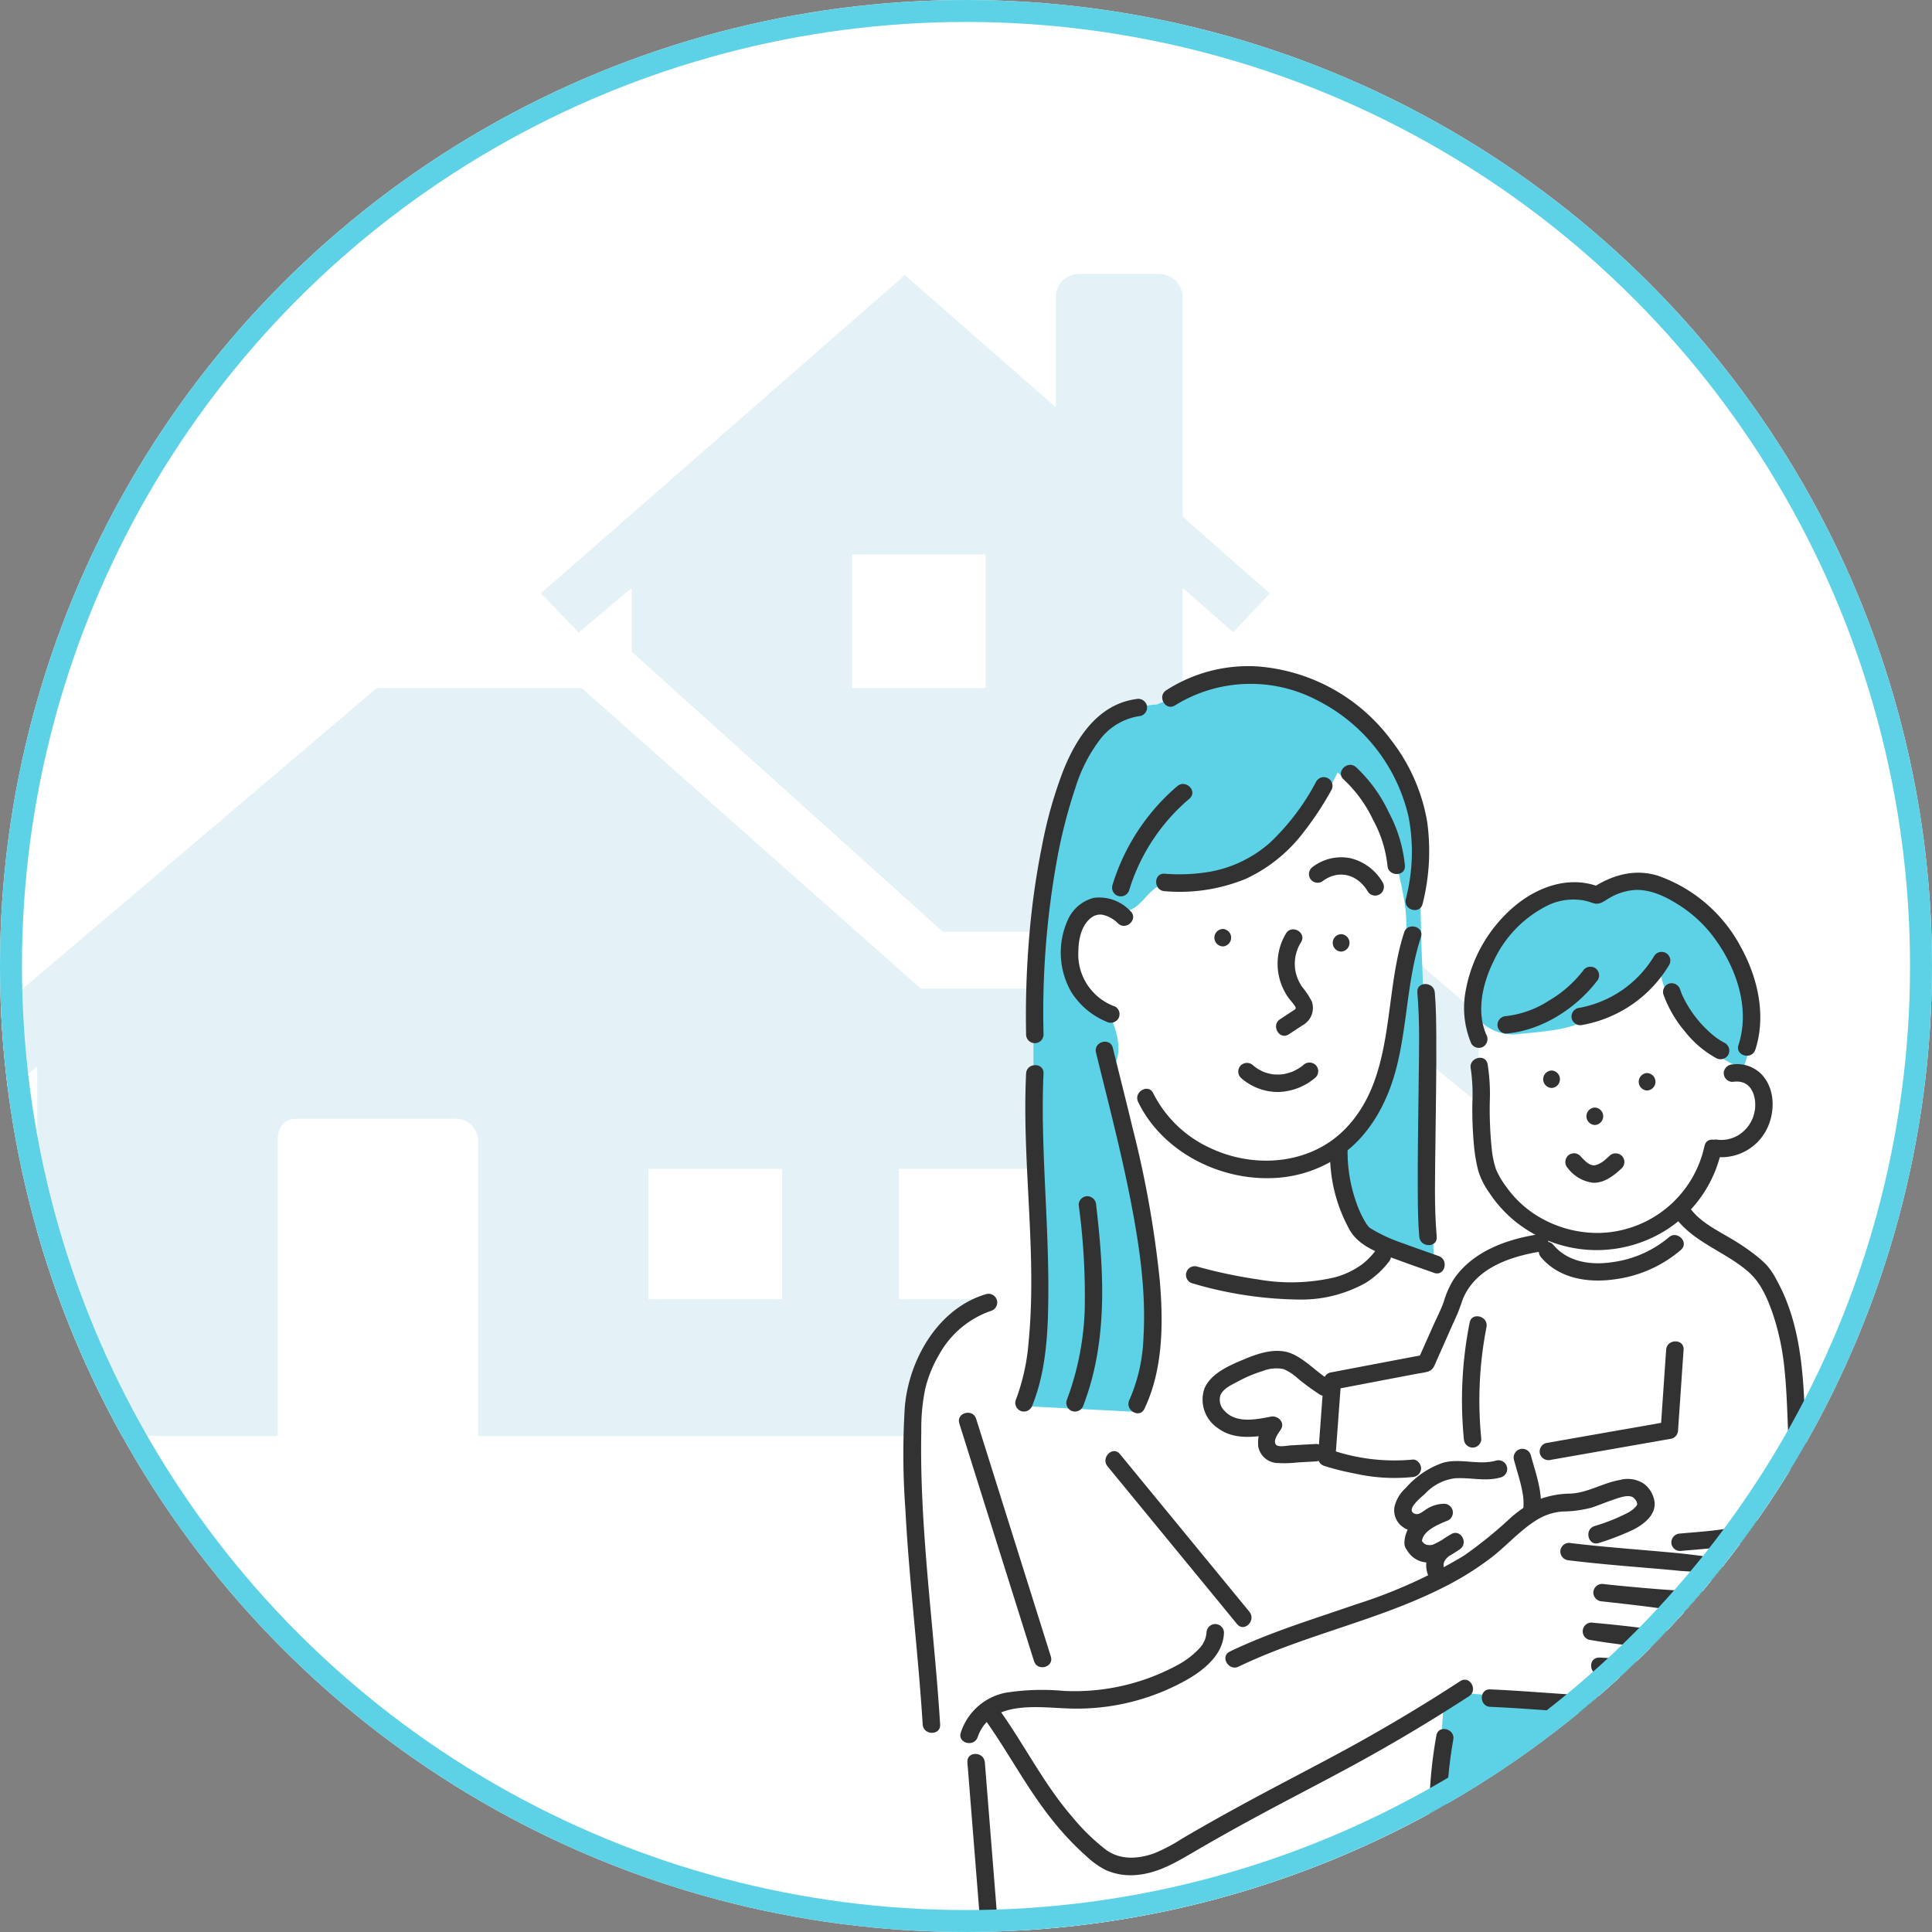 <svg xmlns="http://www.w3.org/2000/svg" xmlns:xlink="http://www.w3.org/1999/xlink" width="264" height="264" viewBox="0 0 264 264">
  <rect x="0" y="0" width="264" height="264" fill="#808080" stroke="none"/>
  <defs>
    <clipPath id="clip-path">
      <circle id="Ellipse_6316" data-name="Ellipse 6316" cx="132" cy="132" r="132" transform="translate(836 847)" fill="#fff"/>
    </clipPath>
    <clipPath id="clip-path-2">
      <rect id="Rectangle_5464" data-name="Rectangle 5464" width="221.909" height="158.801" fill="#e4f2f7"/>
    </clipPath>
    <clipPath id="clip-path-3">
      <rect id="Rectangle_5475" data-name="Rectangle 5475" width="123.572" height="172.977" fill="none"/>
    </clipPath>
  </defs>
  <g id="Group_1312" data-name="Group 1312" transform="translate(-836 -688.305)">
    <g id="Group_1286" data-name="Group 1286">
      <g id="Mask_Group_194" data-name="Mask Group 194" transform="translate(0 -158.695)" clip-path="url(#clip-path)">
        <circle id="Ellipse_6315" data-name="Ellipse 6315" cx="132" cy="132" r="132" transform="translate(836 847)" fill="#fff"/>
        <g id="Group_1171" data-name="Group 1171" transform="translate(825.5 884.429)">
          <g id="Group_1170" data-name="Group 1170" clip-path="url(#clip-path-2)">
            <path id="Path_5711" data-name="Path 5711" d="M179.869,140.726v24.344H136.318L89.977,124H61.991L0,176.654,6.457,183.1l9.135-7.371v50.49H48.448V185.736c0-1.716.869-2.87,2.586-2.87h21.53a3.052,3.052,0,0,1,3.264,2.87v40.481H206.336V175.706l9.013,7.351,6.56-6.466Zm-62.517,66.782H99.1v-17.8h18.253Zm34.224,0H133.324v-17.8h18.253Zm33.768,0H166.636v-17.8h18.709Z" transform="translate(0 -67.416)" fill="#e4f2f7"/>
            <path id="Path_5712" data-name="Path 5712" d="M197.387,42.92v8.714L239.912,89.9h32.768V42.9l6.905,6.068,5-5.311L272.681,33.167V3.1A3.247,3.247,0,0,0,269.559,0H258.341a3.139,3.139,0,0,0-3,3.1V18.218L234.714.157,184.98,43.649l5.158,5.363ZM227.5,38.331h18.253V56.584H227.5Z" transform="translate(-100.569)" fill="#e4f2f7"/>
          </g>
        </g>
        <g id="Group_1185" data-name="Group 1185" transform="translate(959.428 938.023)">
          <g id="Group_1184" data-name="Group 1184" clip-path="url(#clip-path-3)">
            <path id="Path_5839" data-name="Path 5839" d="M161.434,213.437a128.868,128.868,0,0,1-28.956,5.288c-3.01.2-6.5.546-8.147,3.07-1.038,1.586-.9,4.537-1.051,6.426-.956,12.061-.886,30.762-.886,30.762h18.423a74.006,74.006,0,0,0,.468-8.788c-.1-3.944.266-8.251,2.937-11.155a11.193,11.193,0,0,1,4.662-2.885c2.991-1.023,6.237-1.126,9.225-2.162a15.975,15.975,0,0,0,10.212-17Z" transform="translate(-49.443 -86.222)" fill="#5dd2e6"/>
            <path id="Path_5840" data-name="Path 5840" d="M165.559,77.844c-.84-1.281-.916-2.895-1.213-4.4a14.208,14.208,0,0,0-19.562-10.3L131.912,75.484c-.259,3.855-.619,10.29-.073,14.115s5.176,8.549,7.865,11.324c3.457,3.568,9.2,2.035,13.98.687s7.468-5.94,8.552-10.788a6.343,6.343,0,0,0,5.753-10.456,24.992,24.992,0,0,1-2.431-2.523" transform="translate(-53.144 -25.051)" fill="#fff"/>
            <path id="Path_5841" data-name="Path 5841" d="M102.264,176.324c-2.913-.082-6.04.166-8.521-1.363a10.585,10.585,0,0,0,4.513-2.53c1.159-1.3,1.526-3.489.316-4.744-1.023-1.062-2.7-1.078-4.164-.886-3.528.463-6.347,1.857-9.939,3.646S70.42,180.883,70.42,180.883L85.1,141.275l-16.085-5.429-53.37,4.732c-5.27,2.131-10.827,4.738-12.577,10.146s-1.924,13.842-1.407,19.5c.817,8.95,2.079,30.668,1.9,31.237,0,0,3.964,2.674,5.959,2.062,1.278,8.022,1.882,24.112,1.882,24.112H74.531l-.617-25.946.252-4.437,3.873-1.98s19.887,1.684,22.46,1.6c5.583-.173,3.281-4.562,3.281-4.562a33.588,33.588,0,0,0,4.2-4.034c1.9-2.451,3.372-5.843,1.9-8.571-1.384-2.565-4.7-3.307-7.616-3.39" transform="translate(-0.567 -54.877)" fill="#fff"/>
            <path id="Path_5842" data-name="Path 5842" d="M81.726,39.6c-.22-5.567.039-12.061-1.4-17.443S78.755,11.821,74.292,8.487c-6.426-4.8-7.461-6.426-15.481-6.434-4,0-13.269,4.021-13.269,4.021s-10.053.2-13.347,11.216c-4.538,15.174-3.323,26.731-3.534,43.215-.1,7.461.1,20.048.845,27.473.458,4.571-2.536,13.948-2.536,13.948l16.483.845s2.114-11.2,1.268-7.4.131-7.27-.846-12.046c11.729-1.175,27.771-.77,39.5-1.945Q82.55,60.492,81.726,39.6" transform="translate(-10.895 -0.829)" fill="#5dd2e6"/>
            <path id="Path_5843" data-name="Path 5843" d="M74.427,75.563c3.868-2.85,7.47-11.536,7.533-14.454.2-9.568,3.166-12.179,1.832-19.543S80.552,29.117,74.739,24.4A28.56,28.56,0,0,1,54.047,40.214l-2.639-.432c-2.27-.356-3.333,3.377-5.627,3.511-.936.055-1.781-.532-2.7-.733a4.266,4.266,0,0,0-4.564,2.76,7.9,7.9,0,0,0,.262,5.661c.685,1.809,3.873,4.512,4.7,6.26,2.466,5.2.725,7.12.725,7.12s.775,13.666,2.779,19.159a60.084,60.084,0,0,1,1.81,9.047s25.772,5.37,35.606-2.347c-3.42-2.161-7.736-4.479-7.736-4.479s-4.589-8.448-2.239-10.179" transform="translate(-15.393 -9.858)" fill="#fff"/>
            <path id="Path_5844" data-name="Path 5844" d="M161.82,53.6c-4.532-5.271-10.313-5.271-14.9-2.521-1.982-1.383-5.527.288-7.667,1.411a19,19,0,0,0-5.347,4.828,17.463,17.463,0,0,0-3.287,4.952,6.189,6.189,0,0,0,.44,5.718,6.238,6.238,0,0,0,5.737,2.173c2.131-.224,6.136-.493,8.06-1.435,4.4-2.154,6.417-2.75,11.167-7.15.79,5.554,6.043,11.357,11.292,13.337,1.485-3.731,2.124-8.855.688-12.6Z" transform="translate(-52.57 -19.899)" fill="#5dd2e6"/>
            <path id="Path_5845" data-name="Path 5845" d="M173.967,123.318l.309-.046q-.412-.7-.826-1.4a12.32,12.32,0,0,0,.517,1.447" transform="translate(-70.068 -49.232)" fill="#fff"/>
            <path id="Path_5846" data-name="Path 5846" d="M145.585,133.878c-3.485-4.284-8.938-5.73-12.914-9.579l-14.923,2.258c-.468,1.842-2.267,3.034-4.058,3.672s-3.723.911-5.392,1.823c-5.205,2.844-5.8,10.49-10.576,14.013-4.29,3.168-10.283,1.923-15.4.424-2.544-.745-5.321-1.512-7.776-.512s-4.011,4.031-3.017,6.486,4.667,3.439,6.527,1.554a3.069,3.069,0,0,0,1.29,3.709,8.952,8.952,0,0,0,4.095,1.143l16.752,1.875c-1.615.4-2.406,2.369-2.115,4.007a10.818,10.818,0,0,0,2.345,4.35,8.783,8.783,0,0,1,2.1,4.449c11.688-.943,20.782-.3,32.378,1.442-.494,2.226.506,9.117.506,9.117,2.1,1.882,7.931-.069,13.619-1.875l-.458-14.9s1.274-2.738,1.224-10.02.392-17.792-4.2-23.441" transform="translate(-28.773 -50.213)" fill="#fff"/>
            <path id="Path_5847" data-name="Path 5847" d="M165.553,248.829c-.892-1.782-3.5-1.982-5-3.246-1.435-1.205-2.707-3.362-4.541-3.748a4.793,4.793,0,0,0-4.994,1.732c-1.017,1.574-.311,4.129,1.515,4.552a85.378,85.378,0,0,0-12.718.973,6.554,6.554,0,0,0-3.376,1.211,2.376,2.376,0,0,0-.5,3.223,3.045,3.045,0,1,0-.668,5.616c-1.059,1.553.043,3.827,1.723,4.669s3.669.669,5.538.476a1.827,1.827,0,0,0-.118,2.621,4.766,4.766,0,0,0,2.62,1.287c5.216,1.231,10.987,1.017,15.583-1.74a13.1,13.1,0,0,0,6.263-13.612,14.394,14.394,0,0,0-1.324-4.014" transform="translate(-53.097 -97.646)" fill="#fff"/>
            <path id="Path_5848" data-name="Path 5848" d="M79.883,25.962a31.922,31.922,0,0,1-6.333,8.4,16.92,16.92,0,0,1-8.222,3.987,25.237,25.237,0,0,1-6.2.27c-1.532-.1-1.526,2.288,0,2.384A23.751,23.751,0,0,0,70.247,39.31a21.055,21.055,0,0,0,7.91-6.4,44.253,44.253,0,0,0,3.785-5.743,1.193,1.193,0,0,0-2.059-1.2" transform="translate(-23.424 -10.252)" fill="#323232"/>
            <path id="Path_5849" data-name="Path 5849" d="M61.12,5.361a19.589,19.589,0,0,1,19.5-.652A23.788,23.788,0,0,1,93.028,20.59a25.572,25.572,0,0,1-.381,11.257c-.349,1.492,1.95,2.13,2.3.634a29.387,29.387,0,0,0,.628-11.19,25,25,0,0,0-4.9-11.148A25.094,25.094,0,0,0,72.3.035,20.7,20.7,0,0,0,59.916,3.3c-1.287.827-.094,2.891,1.2,2.059" transform="translate(-23.981 0)" fill="#323232"/>
            <path id="Path_5850" data-name="Path 5850" d="M94.79,47.145a6.141,6.141,0,0,1,.935-.575c.076-.037.153-.073.231-.107-.154.066-.06.025.043-.01.172-.058.345-.114.522-.157.159-.039.319-.07.48-.094-.164.024-.112.013.021.005.08,0,.161-.01.241-.013q.242-.006.483.011c.051,0,.362.054.067,0,.08.014.16.027.239.043a4.818,4.818,0,0,1,.473.121c.078.024.156.05.233.079,0,0,.28.117.134.051s.1.053.131.067c.091.046.181.094.268.145.15.087.291.184.435.281.181.122-.05-.047.053.04.069.058.138.116.205.176q.206.186.394.39c.077.084.151.171.226.257.131.151-.005-.015.066.082.132.18.255.366.371.557a1.192,1.192,0,0,0,2.059-1.2,7,7,0,0,0-4.414-3.342,6.442,6.442,0,0,0-5.1,1.135,1.228,1.228,0,0,0-.427,1.631,1.2,1.2,0,0,0,1.631.427" transform="translate(-37.569 -17.703)" fill="#323232"/>
            <path id="Path_5851" data-name="Path 5851" d="M99.6,61.448a1.193,1.193,0,0,0,0,2.384,1.193,1.193,0,0,0,0-2.384" transform="translate(-39.771 -24.823)" fill="#323232"/>
            <path id="Path_5852" data-name="Path 5852" d="M72.467,60.261a1.193,1.193,0,0,0,0,2.384,1.193,1.193,0,0,0,0-2.384" transform="translate(-28.809 -24.344)" fill="#323232"/>
            <path id="Path_5853" data-name="Path 5853" d="M86.823,60.9a8.03,8.03,0,0,0,.359,8.822c.211.308,1,1.124.967,1.386-.017.156-.141.2-.316.318l-1.824,1.2c-1.276.84-.083,2.906,1.2,2.059l1.857-1.223a2.7,2.7,0,0,0,1.291-3.249,11.524,11.524,0,0,0-1.344-2.029,5.961,5.961,0,0,1-.857-1.942,5.531,5.531,0,0,1,.722-4.138c.811-1.308-1.251-2.506-2.059-1.2" transform="translate(-34.524 -24.373)" fill="#323232"/>
            <path id="Path_5854" data-name="Path 5854" d="M77.149,92.957a7.633,7.633,0,0,0,5.1,1.95,8.14,8.14,0,0,0,5.131-2,1.2,1.2,0,0,0,0-1.686,1.217,1.217,0,0,0-1.686,0,5.414,5.414,0,0,1-.774.538c-.148.086-.3.168-.452.244-.095.046-.191.094-.288.134.114-.048-.029.008-.066.021a7.747,7.747,0,0,1-1.019.287c-.081.016-.162.03-.244.044-.2.032.155-.014-.049,0-.184.016-.368.029-.552.032q-.246,0-.491-.013c-.082-.005-.163-.013-.244-.021.131.013.019.005-.048-.007a6.542,6.542,0,0,1-1.016-.257c-.1-.034-.2-.069-.292-.109.116.048-.022-.012-.06-.031-.151-.076-.3-.151-.449-.236a5.085,5.085,0,0,1-.816-.577,1.221,1.221,0,0,0-1.686,0,1.2,1.2,0,0,0,0,1.686" transform="translate(-31.026 -36.712)" fill="#323232"/>
            <path id="Path_5855" data-name="Path 5855" d="M27.144,92.635c-.594,12.24,1.536,24.529.336,36.749a28.671,28.671,0,0,1-1.773,7.93,1.2,1.2,0,0,0,.833,1.467,1.221,1.221,0,0,0,1.466-.833c1.988-4.936,2.163-10.563,2.177-15.815.017-6.406-.443-12.8-.656-19.2-.114-3.431-.165-6.866,0-10.3.075-1.534-2.31-1.53-2.384,0" transform="translate(-10.36 -36.958)" fill="#323232"/>
            <path id="Path_5856" data-name="Path 5856" d="M43.17,7.546c-5.182.715-8.136,5.253-9.939,9.742a59.718,59.718,0,0,0-2.909,10.281,106.627,106.627,0,0,0-1.711,11.95,128.538,128.538,0,0,0-.468,13.9,1.193,1.193,0,0,0,2.384,0,117.167,117.167,0,0,1,1.737-23.374A70.871,70.871,0,0,1,34.875,19.68a21.352,21.352,0,0,1,3.4-6.659A8.368,8.368,0,0,1,43.8,9.845a1.2,1.2,0,0,0,.833-1.466,1.224,1.224,0,0,0-1.466-.833" transform="translate(-11.358 -3.041)" fill="#323232"/>
            <path id="Path_5857" data-name="Path 5857" d="M90.106,60.514c-2.868,8.737-1.149,19.726-8.024,26.808-4.765,4.908-12.385,5.5-18.408,2.669a16.257,16.257,0,0,1-7.854-7.516c-.669-1.38-2.727-.173-2.059,1.2,3.238,6.664,10.828,10.6,18.1,10.4a17.326,17.326,0,0,0,10.268-3.6c3.653-2.87,5.821-7.14,6.947-11.573,1.486-5.851,1.435-11.994,3.326-17.758.48-1.461-1.822-2.087-2.3-.634" transform="translate(-21.664 -24.112)" fill="#323232"/>
            <path id="Path_5858" data-name="Path 5858" d="M11.349,143.927C4.756,145.847.749,152.9.208,159.39a103.155,103.155,0,0,0,.075,13.862c.241,4.614.642,9.218,1.063,13.818.477,5.218.981,10.434,1.308,15.664.1,1.523,2.48,1.535,2.384,0-.556-8.883-1.62-17.725-2.2-26.606-.293-4.477-.465-8.965-.374-13.452A26.722,26.722,0,0,1,3,156.885a16.872,16.872,0,0,1,1.873-4.638,12.893,12.893,0,0,1,7.105-6.021,1.193,1.193,0,0,0-.634-2.3" transform="translate(0 -58.12)" fill="#323232"/>
            <path id="Path_5859" data-name="Path 5859" d="M15.451,235.058c1.821-5.18,8.369-4.014,12.672-3.9a30.618,30.618,0,0,0,16.283-4.142c2.261-1.363,4.631-3.4,4.7-6.254a1.193,1.193,0,0,0-2.384,0,3.5,3.5,0,0,1-1,2.2,11.311,11.311,0,0,1-2.838,2.187,29.509,29.509,0,0,1-15.674,3.6,31.971,31.971,0,0,0-7.922.247,8.072,8.072,0,0,0-6.135,5.432c-.51,1.45,1.792,2.074,2.3.634" transform="translate(-5.284 -88.717)" fill="#323232"/>
            <path id="Path_5860" data-name="Path 5860" d="M46.642,182.047l5.969,7.27,9.528,11.6,2.2,2.686c.975,1.187,2.652-.509,1.686-1.686l-5.969-7.27-9.527-11.6-2.205-2.685c-.974-1.187-2.652.508-1.686,1.686" transform="translate(-18.725 -72.697)" fill="#323232"/>
            <path id="Path_5861" data-name="Path 5861" d="M18,237.31c3.371,4.612,5.954,9.725,9.534,14.2a39.135,39.135,0,0,0,4.717,5.008,11.525,11.525,0,0,0,2.53,1.819,8.327,8.327,0,0,0,4.091.731c3.126-.206,5.66-1.783,8.295-3.316q3.846-2.24,7.758-4.363c4.361-2.372,8.781-4.634,13.147-6.994q8.417-4.551,16.436-9.771c1.281-.834.088-2.9-1.2-2.059q-7.039,4.583-14.389,8.653c-4.174,2.3-8.415,4.479-12.62,6.725q-3.526,1.884-7.011,3.844-1.969,1.112-3.919,2.254a23.744,23.744,0,0,1-3.852,2.041c-2.225.8-4.666.96-6.646-.49a28.957,28.957,0,0,1-4.6-4.5c-3.982-4.6-6.639-10.093-10.213-14.983a1.228,1.228,0,0,0-1.631-.427A1.2,1.2,0,0,0,18,237.31" transform="translate(-7.2 -93.868)" fill="#323232"/>
            <path id="Path_5862" data-name="Path 5862" d="M169.747,93.292a1.193,1.193,0,0,0,0,2.384,1.193,1.193,0,0,0,0-2.384" transform="translate(-68.107 -37.687)" fill="#323232"/>
            <path id="Path_5863" data-name="Path 5863" d="M147.848,92.711a1.193,1.193,0,0,0,0,2.384,1.193,1.193,0,0,0,0-2.384" transform="translate(-59.261 -37.452)" fill="#323232"/>
            <path id="Path_5864" data-name="Path 5864" d="M157.815,112.052c-.145.136-.291.271-.442.4q-.1.082-.194.163c-.043.035-.249.246-.059.048a2.976,2.976,0,0,1-.74.474c-.055.029-.112.055-.167.084-.227.118.257-.088.024-.01-.1.035-.208.073-.315.1-.061.015-.123.026-.184.04-.2.043.25-.016.106-.015-.108,0-.214.011-.322,0-.052,0-.238-.023-.014,0s.041,0-.012-.01c-.1-.023-.2-.061-.308-.092-.135-.039.268.129.092.039-.055-.028-.11-.054-.165-.083-.094-.051-.185-.107-.273-.166a1.121,1.121,0,0,0-.164-.116c.079.029.2.165.051.037-.1-.086-.2-.173-.3-.265-.216-.2-.418-.418-.616-.638a1.2,1.2,0,0,0-1.686,0,1.219,1.219,0,0,0,0,1.686,5.115,5.115,0,0,0,3.4,1.989c1.547.094,2.923-.993,3.979-1.989a1.2,1.2,0,0,0,0-1.686,1.216,1.216,0,0,0-1.686,0" transform="translate(-61.317 -45.126)" fill="#323232"/>
            <path id="Path_5865" data-name="Path 5865" d="M163.186,155.959q-.377,5.5-.755,10.993l.875-1.15-14.5,2.547-2.029.356a1.2,1.2,0,0,0-.833,1.466,1.218,1.218,0,0,0,1.466.833l14.5-2.547,2.03-.356a1.209,1.209,0,0,0,.875-1.149q.377-5.5.755-10.993c.105-1.531-2.279-1.525-2.384,0" transform="translate(-58.943 -62.54)" fill="#323232"/>
            <path id="Path_5866" data-name="Path 5866" d="M187.767,93.674a4.364,4.364,0,0,1,1.028-.023c-.222-.026.212.051.256.063s.457.17.235.069a3.127,3.127,0,0,1,.377.206c.045.029.284.218.1.064a3.542,3.542,0,0,1,.307.291c.048.051.095.1.14.159q-.114-.153.007.014a4.317,4.317,0,0,1,.227.368c.021.039.2.436.113.215a4.846,4.846,0,0,1,.231.757c.01.043.082.491.053.255.019.156.029.314.035.471a5.814,5.814,0,0,1-.036.9l0-.016c-.013.08-.028.16-.044.24q-.048.241-.116.477a3.694,3.694,0,0,1-.286.758,4.751,4.751,0,0,1-1.085,1.458,4.509,4.509,0,0,1-3.793,1.148,1.2,1.2,0,0,0-1.192,1.192,1.222,1.222,0,0,0,1.192,1.192,6.955,6.955,0,0,0,7.1-4.131c1-2.294.921-5.294-.894-7.18a4.686,4.686,0,0,0-3.954-1.331,1.229,1.229,0,0,0-1.192,1.192,1.2,1.2,0,0,0,1.192,1.192" transform="translate(-74.462 -36.863)" fill="#323232"/>
            <path id="Path_5867" data-name="Path 5867" d="M162.02,101.833A15.052,15.052,0,0,1,147.7,113.722a15.746,15.746,0,0,1-9.148-2.729,14.6,14.6,0,0,1-3.676-3.652,10.926,10.926,0,0,1-1.352-2.329,12.679,12.679,0,0,1-.578-2.791,52.665,52.665,0,0,1-.265-6.454,25.692,25.692,0,0,0-.3-5.122c-.309-1.5-2.608-.867-2.3.634a24.934,24.934,0,0,1,.218,4.706,53.815,53.815,0,0,0,.251,6.122,21.746,21.746,0,0,0,.557,3.118,10.143,10.143,0,0,0,1.4,2.85,17.573,17.573,0,0,0,3.931,4.3,17.784,17.784,0,0,0,20.936.557,17.087,17.087,0,0,0,6.955-10.465c.305-1.5-1.993-2.139-2.3-.634" transform="translate(-52.535 -36.271)" fill="#323232"/>
            <path id="Path_5868" data-name="Path 5868" d="M157.762,101.2a1.193,1.193,0,0,0,0,2.384,1.193,1.193,0,0,0,0-2.384" transform="translate(-63.265 -40.882)" fill="#323232"/>
            <path id="Path_5869" data-name="Path 5869" d="M125.066,130.289c-4.319.681-8.929,2.37-11.462,6.155a12.266,12.266,0,0,0-1.319,2.965c-.412,1.2-1.039,2.375-1.554,3.538q-.957,2.164-1.924,4.323l.713-.548-11.164,2.127-1.632.311a1.212,1.212,0,0,0-.875,1.15l-.769,10.459a1.207,1.207,0,0,0,.875,1.15,35.837,35.837,0,0,0,4.088,1.021,24.639,24.639,0,0,0,7.936.494,1.232,1.232,0,0,0,1.192-1.192c0-.578-.55-1.278-1.192-1.192a26.647,26.647,0,0,1-11.39-1.429l.876,1.149.769-10.459-.876,1.149,10.9-2.077c.591-.113,1.2-.191,1.787-.341.79-.2.962-.892,1.256-1.551q1.108-2.481,2.2-4.967a25.955,25.955,0,0,0,1.171-2.831,7.675,7.675,0,0,1,1.094-2.205c2.212-3.115,6.341-4.333,9.927-4.9a1.2,1.2,0,0,0,.833-1.466,1.221,1.221,0,0,0-1.466-.833" transform="translate(-38.408 -52.624)" fill="#323232"/>
            <path id="Path_5870" data-name="Path 5870" d="M97.858,110.2a21.145,21.145,0,0,0,2.754,11.036c1.433,2.335,4.436,3.189,6.867,4.094,1.522.567,3.061,1.084,4.588,1.634,1.446.522,2.069-1.782.634-2.3-1.621-.584-3.254-1.131-4.865-1.738a21.527,21.527,0,0,1-4.443-2.043c-.226-.151-.02.011-.15-.11a3.314,3.314,0,0,1-.258-.268c.145.169-.1-.145-.129-.187-.091-.135-.177-.273-.26-.413a14.007,14.007,0,0,1-1.1-2.387,20.826,20.826,0,0,1-1.252-7.32,1.193,1.193,0,0,0-2.384,0" transform="translate(-39.531 -44.052)" fill="#323232"/>
            <path id="Path_5871" data-name="Path 5871" d="M117.853,74.024c.357,4.1.224,8.263.182,12.374-.049,4.978-.156,9.957-.123,14.936.013,2.027.029,4.064.205,6.085.132,1.517,2.518,1.531,2.384,0-.356-4.1-.224-8.263-.182-12.374.05-4.978.156-9.957.123-14.935-.013-2.028-.029-4.064-.205-6.085-.132-1.517-2.517-1.531-2.384,0" transform="translate(-47.607 -29.442)" fill="#323232"/>
            <path id="Path_5872" data-name="Path 5872" d="M65.693,138.165a53.146,53.146,0,0,0,14.473,2.217,17.98,17.98,0,0,0,9.221-2.28,12.012,12.012,0,0,0,3.295-3.056,1.2,1.2,0,0,0-.428-1.632,1.221,1.221,0,0,0-1.631.429,1.36,1.36,0,0,1-.135.17c-.087.1-.174.207-.265.309-.194.218-.4.428-.611.629a7.1,7.1,0,0,1-1.22.961,11.022,11.022,0,0,1-3.356,1.466,26.213,26.213,0,0,1-10.312.265,67.639,67.639,0,0,1-8.4-1.775,1.193,1.193,0,0,0-.634,2.3" transform="translate(-26.197 -53.829)" fill="#323232"/>
            <path id="Path_5873" data-name="Path 5873" d="M14.7,250.529q.751,9.395,1.5,18.79l.215,2.688c.122,1.519,2.507,1.532,2.384,0l-1.5-18.79q-.108-1.344-.215-2.687c-.122-1.519-2.507-1.532-2.384,0" transform="translate(-5.938 -100.744)" fill="#323232"/>
            <path id="Path_5874" data-name="Path 5874" d="M144.566,203.392c3.527.429,7.065.731,10.605,1.026,1.486.124,2.972.249,4.455.4,1.162.119,2.824.029,3.785.793.806.641,1.233,1.6-.042,1.885a12.279,12.279,0,0,1-3.082.054c-2.265-.1-4.526-.3-6.783-.5q-2.216-.2-4.43-.437a1.2,1.2,0,0,0-1.192,1.192,1.22,1.22,0,0,0,1.192,1.192c3.6.4,7.211.792,10.783,1.386.907.151,2.2.178,2.35,1.274a1.384,1.384,0,0,1-.082.686c-.3.429-.971.5-1.413.557a34.226,34.226,0,0,1-7.7-.232c-1.711-.186-3.421-.419-5.115-.725q-.158,1.17-.317,2.342a82.106,82.106,0,0,1,10.318,1.272c.8.174,1.427.635.606,1.266a4.134,4.134,0,0,1-1.39.6c-.545.156-.148-.044-.047.052-.02-.018-.089,0-.116-.011a8.956,8.956,0,0,0-1.561-.149l-2.565-.244-4.1-.39v2.384c1.171.039,2.342.13,3.506.261a18.679,18.679,0,0,1,2.484.423c.186.047.371.1.554.156.076.025.5.2.284.1.108.053.212.132.321.178-.32-.135-.064-.1-.061-.042.011.186-.1-.237-.013,0,.117.309-.045-.145.029.048.026.066.048.133.067.2.026.086.047.173.064.262-.01-.049-.013-.231,0,.007,0,.082-.016.464.018.23a1.588,1.588,0,0,1-.048.216c-.076.255.069-.088-.045.134a.986.986,0,0,1-.592.525,3.744,3.744,0,0,1-1.42.269c-3.171.1-6.381-.129-9.544-.339-3.512-.234-7.019-.52-10.536-.671-1.534-.066-1.531,2.318,0,2.384,3.517.151,7.024.437,10.536.671,1.7.113,3.4.209,5.1.268a27.86,27.86,0,0,0,5.627-.05,3.6,3.6,0,0,0,3.155-4.487c-.536-1.969-2.511-2.359-4.287-2.64a42.42,42.42,0,0,0-5.2-.488c-1.556-.053-1.5,2.241,0,2.384l4.1.39a38.921,38.921,0,0,0,4.241.4,5.419,5.419,0,0,0,3.343-1.56,2.853,2.853,0,0,0,.352-3.683c-.823-1.128-2.138-1.364-3.428-1.577-1.309-.216-2.626-.385-3.943-.542q-2.9-.346-5.811-.6a1.2,1.2,0,0,0-.316,2.341c1.781.321,3.58.564,5.378.769a34.147,34.147,0,0,0,8.7.193,3.443,3.443,0,0,0,1.438-6.485,11.7,11.7,0,0,0-3.526-.827c-1.336-.2-2.676-.372-4.015-.542q-3.081-.391-6.167-.737v2.384c3.917.422,7.859.834,11.8.962a7.86,7.86,0,0,0,4.223-.59,2.978,2.978,0,0,0,1.025-4.159,4.89,4.89,0,0,0-3.814-2.462c-1.553-.207-3.111-.363-4.672-.5-4.359-.39-8.723-.707-13.069-1.236a1.2,1.2,0,0,0-1.192,1.192,1.221,1.221,0,0,0,1.192,1.192" transform="translate(-53.586 -81.198)" fill="#323232"/>
            <path id="Path_5875" data-name="Path 5875" d="M75.658,212c9.126-4.387,19.228-6.33,28.257-10.964a40.629,40.629,0,0,0,6.271-3.933c2.072-1.6,3.832-3.626,6.042-5.036a7.74,7.74,0,0,1,3.736-1.261,16.158,16.158,0,0,0,3.863-.51c1-.324,1.97-.746,2.969-1.079.71-.237,1.956-.748,2.7-.379a1.688,1.688,0,0,1,.585.7c-.089-.191.095.379.058.208s-.041.173,0-.008-.024.11-.038.14c-.092.213-.018.039,0,0a2,2,0,0,1-.171.277c.111-.15-.2.2-.246.237a4.421,4.421,0,0,1-.85.592,25.879,25.879,0,0,1-4.571,1.821c-1.439.5-.82,2.807.634,2.3a35.522,35.522,0,0,0,4.692-1.816c1.4-.724,3.029-1.935,2.915-3.7a3.8,3.8,0,0,0-1.44-2.556,4.026,4.026,0,0,0-3.3-.536c-2.32.4-4.323,1.718-6.7,1.864a12.711,12.711,0,0,0-4.784.958,15.682,15.682,0,0,0-3.506,2.4,59.176,59.176,0,0,1-6.338,5.128,68.693,68.693,0,0,1-14.807,6.67c-5.771,2-11.652,3.773-17.171,6.426-1.382.665-.175,2.721,1.2,2.059" transform="translate(-29.831 -75.29)" fill="#323232"/>
            <path id="Path_5876" data-name="Path 5876" d="M129.139,149.912a54.317,54.317,0,0,0-.792,15.9A1.226,1.226,0,0,0,129.539,167a1.2,1.2,0,0,0,1.192-1.192,52.131,52.131,0,0,1,.707-15.262c.3-1.5-2-2.14-2.3-.634" transform="translate(-51.744 -60.212)" fill="#323232"/>
            <path id="Path_5877" data-name="Path 5877" d="M139.98,180.941c.306,1.138.668,2.262.945,3.408.069.285.132.572.187.861.027.143.054.286.076.43.014.082.026.163.038.245-.013-.092-.014-.1,0-.011a9,9,0,0,1,.037,1.742,1.2,1.2,0,0,0,1.192,1.192,1.223,1.223,0,0,0,1.192-1.192c.2-2.5-.725-4.933-1.365-7.307a1.192,1.192,0,0,0-2.3.634" transform="translate(-56.531 -72.482)" fill="#323232"/>
            <path id="Path_5878" data-name="Path 5878" d="M146,133.455c2.435,2.9,6.367,3.534,9.942,3.042a17.258,17.258,0,0,0,9.2-4.053c1.133-1.039-.557-2.721-1.686-1.686a15.028,15.028,0,0,1-7.78,3.387c-2.9.429-6.022-.03-7.991-2.376-.987-1.177-2.666.517-1.686,1.686" transform="translate(-58.86 -52.691)" fill="#323232"/>
            <path id="Path_5879" data-name="Path 5879" d="M168.378,71.542c1.516-4.658.339-9.826-1.973-14.013a20.473,20.473,0,0,0-11.333-9.756c-3.157-.984-6.223-.113-8.927,1.642l.918-.12c-4.192-1.616-8.6.034-11.834,2.851a19.7,19.7,0,0,0-6.463,11.533,12.487,12.487,0,0,0,.8,7.03,1.2,1.2,0,0,0,1.631.427,1.221,1.221,0,0,0,.427-1.631c-1.4-3.169-.507-7.043.975-10.022a15.984,15.984,0,0,1,7.6-7.744,8.117,8.117,0,0,1,4.889-.557c.407.089.79.23,1.186.351.893.273,1.536-.381,2.283-.784A7.926,7.926,0,0,1,152,49.717c2.363-.079,4.609,1.155,6.512,2.437a17.978,17.978,0,0,1,4.656,4.685c2.773,4,4.467,9.278,2.907,14.069-.476,1.462,1.825,2.088,2.3.634" transform="translate(-51.947 -19.132)" fill="#323232"/>
            <path id="Path_5880" data-name="Path 5880" d="M45.629,54.888A5.824,5.824,0,0,0,40.6,53.074a5.343,5.343,0,0,0-3.565,3.095,10.822,10.822,0,0,0,.512,9.773,10.394,10.394,0,0,0,4.8,4.048,1.23,1.23,0,0,0,1.631-.428,1.2,1.2,0,0,0-.427-1.631,7.558,7.558,0,0,1-5.033-7.658c.02-1.556.424-3.473,1.736-4.476a2.022,2.022,0,0,1,1.518-.425,4.26,4.26,0,0,1,2.169,1.2c1.128,1.037,2.818-.644,1.686-1.686" transform="translate(-14.587 -21.406)" fill="#323232"/>
            <path id="Path_5881" data-name="Path 5881" d="M44.159,87.592c1.586,6.466,3.278,12.909,4.578,19.441,1.273,6.394,2.3,12.985,1.906,19.523a23.11,23.11,0,0,1-1.925,8.513c-.655,1.379,1.4,2.59,2.059,1.2,2.574-5.417,2.595-11.751,2.09-17.607a142.815,142.815,0,0,0-3.724-20.829c-.867-3.633-1.794-7.25-2.684-10.877-.365-1.489-2.665-.859-2.3.634" transform="translate(-17.823 -34.785)" fill="#323232"/>
            <path id="Path_5882" data-name="Path 5882" d="M56.756,27.326A28.857,28.857,0,0,0,47.9,40.879a1.193,1.193,0,0,0,2.3.634,26.591,26.591,0,0,1,8.247-12.5c1.151-1.02-.541-2.7-1.686-1.686" transform="translate(-19.328 -10.912)" fill="#323232"/>
            <path id="Path_5883" data-name="Path 5883" d="M39.059,122.714a92.157,92.157,0,0,1,.824,14.361,38.943,38.943,0,0,1-2.472,12.372,1.2,1.2,0,0,0,.833,1.467,1.219,1.219,0,0,0,1.466-.833c3.354-8.8,2.808-18.187,1.733-27.367a1.229,1.229,0,0,0-1.192-1.192,1.2,1.2,0,0,0-1.192,1.192" transform="translate(-15.089 -49.091)" fill="#323232"/>
            <path id="Path_5884" data-name="Path 5884" d="M176.524,124.94c2.56,3.6,7.015,4.815,10.213,7.686,1.746,1.568,2.717,4.068,3.424,6.263a34.5,34.5,0,0,1,1.405,7.084c.252,2.478.34,4.969.437,7.456.048,1.239.1,2.479.167,3.717a31.546,31.546,0,0,1,.16,3.4c-.158,3.018-2.081,5.036-4.805,6.056-3.264,1.221-6.811,1.365-10.246,1.675a1.224,1.224,0,0,0-1.192,1.192,1.2,1.2,0,0,0,1.192,1.192c5.967-.538,14.984-.708,17.059-7.762.629-2.14.284-4.343.175-6.527-.131-2.632-.188-5.269-.358-7.9-.334-5.139-1.157-10.318-3.7-14.873a9.862,9.862,0,0,0-1.312-1.974,14.124,14.124,0,0,0-1.556-1.391,30.3,30.3,0,0,0-3.394-2.29c-1.992-1.18-4.235-2.276-5.612-4.212a1.225,1.225,0,0,0-1.631-.427,1.2,1.2,0,0,0-.427,1.631" transform="translate(-71.134 -49.748)" fill="#323232"/>
            <path id="Path_5885" data-name="Path 5885" d="M126.486,182.09c-2.373.688-4.853-.356-7.255.3a11.813,11.813,0,0,0-5.1,3.452,4.993,4.993,0,0,0-1.55,2.6,2.8,2.8,0,0,0,1.27,2.812,3.305,3.305,0,0,0,2.881.361c.907-.337,1.657-1.287,2.672-1.23q-.158-1.17-.317-2.341c-1.7.7-3.4,1.462-4.441,3.064a4.2,4.2,0,0,0-.7,2.288,1.427,1.427,0,0,0,.171.664c.017.03.269.418.146.219a3.7,3.7,0,0,0,.707.891c2.09,1.826,4.641.344,6.535-.943,1.256-.852.116-2.875-1.2-2.059a15.053,15.053,0,0,0-2.353,1.649,3.7,3.7,0,0,0-.84,3.735,1.23,1.23,0,0,0,1.466.833,1.2,1.2,0,0,0,.833-1.466c-.56-1.382,1.1-2.074,2.1-2.692l-1.2-2.059a16.284,16.284,0,0,1-2.152,1.267,1.536,1.536,0,0,1-1.081.185c-.6-.131-.723-.569-1.08-1.006l.349.843c-.208-1.665,2.214-2.63,3.386-3.115a1.2,1.2,0,0,0-.317-2.342,4.477,4.477,0,0,0-2.625.849c-.477.3-.978.789-1.565.449-1.039-.6,1.087-2.239,1.524-2.653a6.747,6.747,0,0,1,4.043-2.123c2.149-.16,4.2.486,6.336-.132a1.193,1.193,0,0,0-.634-2.3" transform="translate(-45.466 -73.537)" fill="#323232"/>
            <path id="Path_5886" data-name="Path 5886" d="M85.8,160.887c-1.7-1.066-3.142-2.7-4.988-3.506-2.044-.89-4.463-.118-6.412.695-2,.834-4.641,1.907-5.554,4.035a4.669,4.669,0,0,0,1.805,5.413c2.281,1.733,5.31,1.245,7.921.743l-1.346-1.751a4.839,4.839,0,0,0-1.024,3.59,2.758,2.758,0,0,0,2.44,2.192,16.117,16.117,0,0,0,2.955-.07q1.21-.07,2.419-.133c1.526-.08,1.536-2.464,0-2.384-1.138.059-2.277.127-3.415.188-.45.024-1.718.312-2.018-.134-.395-.586.411-1.6.7-2.046.609-.94-.393-1.934-1.346-1.751-2.029.39-4.758.966-6.337-.778a2.12,2.12,0,0,1-.59-2.116c.383-.943,1.547-1.455,2.382-1.895a18.109,18.109,0,0,1,3.424-1.444,4.969,4.969,0,0,1,2.843-.259,6.957,6.957,0,0,1,1.947,1.277,31.405,31.405,0,0,0,2.988,2.193c1.3.817,2.5-1.245,1.2-2.059" transform="translate(-27.686 -63.416)" fill="#323232"/>
            <path id="Path_5887" data-name="Path 5887" d="M153.712,246.359c-4.157-.029-8.315-.041-12.473-.016a18.835,18.835,0,0,0-3.847.12,4.123,4.123,0,0,0-3.142,3.621,3.064,3.064,0,0,0,1.826,3.077,8.985,8.985,0,0,0,3.709.463c4.106.018,8.23.4,12.334.144a1.193,1.193,0,0,0,0-2.384c-3.073-.032-6.14.092-9.206.285-1.525.1-3.05.205-4.575.309q-1.229.084-2.459.163a11.488,11.488,0,0,0-2.411.239,3.51,3.51,0,0,0-1.3,5.867,6.052,6.052,0,0,0,3.5,1.165c1.612.11,3.243.1,4.859.151,3.585.115,7.164.165,10.748-.025a1.193,1.193,0,0,0,0-2.384c-3.034.057-6.056.316-9.086.465a21.239,21.239,0,0,1-3.678.027,9.913,9.913,0,0,0-2.835-.139c-1.144.191-1.632,1.207-1.856,2.263a3.447,3.447,0,0,0,.682,3c1.324,1.58,3.543,1.575,5.419,1.744,3.742.337,7.5.467,11.254.551,1.31.029,1.666-2.111.316-2.342a23.957,23.957,0,0,0-10.249.148,1.233,1.233,0,0,0-.875,1.149c-.12,1.121-.479,2.271.125,3.329a4.187,4.187,0,0,0,3.08,1.674,39.727,39.727,0,0,0,7.661.446,21.046,21.046,0,0,0,6.844-.688,17.443,17.443,0,0,0,7.062-4.44,15.937,15.937,0,0,0,2.335-3.5,13.681,13.681,0,0,0,1.537-4.448,13.025,13.025,0,0,0-.4-4.56,15.574,15.574,0,0,0-1.125-3.719c-1.33-2.725-4.417-3.374-6.938-4.585a15,15,0,0,1-3.691-2.509,7.817,7.817,0,0,0-3.7-2.072,3.388,3.388,0,0,0-4.074,4.157,7.848,7.848,0,0,0,2.384,3.754,10.96,10.96,0,0,0,2.29,1.8c1.34.75,2.544-1.308,1.2-2.058a8.252,8.252,0,0,1-3.393-3.509,2.17,2.17,0,0,1-.2-.951.912.912,0,0,1,.215-.649c-.162.172.256-.206.08-.067a.534.534,0,0,1,.219-.117,1.475,1.475,0,0,1,.888-.016,6.587,6.587,0,0,1,2.895,1.876,14.41,14.41,0,0,0,3.354,2.256c1.194.6,2.437,1.081,3.655,1.622a4.932,4.932,0,0,1,2.481,1.767,9.169,9.169,0,0,1,.988,2.853,15.6,15.6,0,0,1,.579,3.549,12.506,12.506,0,0,1-2.779,6.857,13.972,13.972,0,0,1-5.46,3.994,12.037,12.037,0,0,1-3.108.93,19.238,19.238,0,0,1-2.562.064c-2.356.019-4.719.072-7.069-.141a7.542,7.542,0,0,1-2.98-.6c-.573-.346-.078-1.737-.017-2.313l-.875,1.15a21.06,21.06,0,0,1,8.982-.148q.158-1.17.317-2.341c-2.889-.064-5.778-.156-8.662-.349-1.438-.1-2.875-.216-4.308-.371-.142-.016-.284-.033-.426-.048-.454-.046.176.041-.029,0-.11-.024-.219-.044-.328-.073s-.244-.071-.363-.114a2.195,2.195,0,0,1-.254-.12c-.463-.253-.693-.487-.7-.939-.007-.37.288-.725.285-1.053,0-.363-.355.247-.357.244s.141-.039.159-.036a3.506,3.506,0,0,1,.449.014c.762.027,1.513.168,2.27.242a23.4,23.4,0,0,0,3.413-.081c2.986-.151,5.964-.4,8.954-.459v-2.384c-2.785.148-5.571.164-8.359.095-1.363-.033-2.725-.081-4.087-.125a24.281,24.281,0,0,1-3.8-.178c-.729-.141-1.581-.35-1.556-1.212s.449-1.09,1.259-1.138c2.81-.165,5.616-.384,8.424-.558,2.984-.185,5.97-.3,8.961-.269v-2.384c-3.207.2-6.431-.014-9.638-.1-1.438-.038-2.89.025-4.324-.06-.6-.035-1.415-.13-1.527-.743a1.521,1.521,0,0,1,.626-1.361,2.032,2.032,0,0,1,1.413-.371q1.767-.024,3.534-.029,3.656-.015,7.312,0,2.1.007,4.2.02a1.193,1.193,0,0,0,0-2.384" transform="translate(-52.947 -96.503)" fill="#323232"/>
            <path id="Path_5888" data-name="Path 5888" d="M192.619,218.335a9.417,9.417,0,0,1-1.546,1.551c-.063.051-.066.052-.007,0l-.1.074c-.069.048-.136.1-.205.144q-.232.16-.474.306a10.16,10.16,0,0,1-1,.529c-.02.009-.215.1-.145.066s-.127.05-.148.058c-.176.068-.353.131-.532.189a9.864,9.864,0,0,1-1.092.285,4.909,4.909,0,0,1-.862.119,9.8,9.8,0,0,1-1.191.011,1.192,1.192,0,1,0,0,2.384,11,11,0,0,0,8.987-4.036,1.229,1.229,0,0,0,0-1.686,1.2,1.2,0,0,0-1.686,0" transform="translate(-74.381 -88.06)" fill="#323232"/>
            <path id="Path_5889" data-name="Path 5889" d="M192.112,233.158c-.151.372.094-.193-.073.172-.052.113-.1.226-.156.337-.1.205-.2.408-.309.607a14.065,14.065,0,0,1-.742,1.216,12.354,12.354,0,0,1-1.692,1.981q-.491.473-1.025.9c-.064.05-.065.051,0,0l-.148.111q-.125.092-.251.182-.3.215-.619.414-.576.364-1.187.67a8.946,8.946,0,0,1-1.2.515,1.223,1.223,0,0,0-.833,1.466,1.2,1.2,0,0,0,1.466.833,15.519,15.519,0,0,0,9.066-8.774,1.2,1.2,0,0,0-.833-1.466,1.222,1.222,0,0,0-1.466.833" transform="translate(-74.264 -93.834)" fill="#323232"/>
            <path id="Path_5890" data-name="Path 5890" d="M164.515,66.025a15.1,15.1,0,0,1-10.435,7.143,1.2,1.2,0,0,0-.833,1.466,1.22,1.22,0,0,0,1.466.833,17.392,17.392,0,0,0,11.86-8.238,1.193,1.193,0,0,0-2.059-1.2" transform="translate(-61.892 -26.44)" fill="#323232"/>
            <path id="Path_5891" data-name="Path 5891" d="M147.9,69.488a16.5,16.5,0,0,1-4.7,4.093,13.654,13.654,0,0,1-5.781,2.074,1.223,1.223,0,0,0-1.192,1.192,1.2,1.2,0,0,0,1.192,1.192c4.9-.409,9.619-3.468,12.536-7.347a1.2,1.2,0,0,0-.428-1.631,1.22,1.22,0,0,0-1.631.427" transform="translate(-55.033 -27.832)" fill="#323232"/>
            <path id="Path_5892" data-name="Path 5892" d="M174.226,74.2a16.149,16.149,0,0,0,2.923,5.064,14.146,14.146,0,0,0,4.294,3.667,1.219,1.219,0,0,0,1.631-.428,1.2,1.2,0,0,0-.428-1.631,9.549,9.549,0,0,1-1.042-.629c-.079-.055-.158-.111-.236-.169-.025-.018-.227-.172-.089-.064-.159-.124-.314-.253-.467-.386a16.387,16.387,0,0,1-1.9-1.947c-.275-.333-.427-.53-.708-.933q-.378-.54-.713-1.109c-.213-.362-.412-.734-.592-1.114-.041-.087-.08-.175-.12-.263-.055-.12.044.12-.035-.08s-.155-.406-.224-.613a1.219,1.219,0,0,0-1.466-.833,1.2,1.2,0,0,0-.833,1.466" transform="translate(-70.361 -29.365)" fill="#323232"/>
            <path id="Path_5893" data-name="Path 5893" d="M121.579,244.536a60.969,60.969,0,0,0-.958,12.4,110.03,110.03,0,0,0,.682,12.39,1.228,1.228,0,0,0,1.192,1.192,1.2,1.2,0,0,0,1.192-1.192,109.888,109.888,0,0,1-.682-12.158,58.47,58.47,0,0,1,.873-12c.308-1.5-1.989-2.138-2.3-.634" transform="translate(-48.727 -98.438)" fill="#323232"/>
            <path id="Path_5894" data-name="Path 5894" d="M100.709,24.635a18.17,18.17,0,0,1,4.01,5.511,16.651,16.651,0,0,1,1.972,6.261c.095,1.524,2.479,1.535,2.384,0a19.318,19.318,0,0,0-2.21-7.291,20.079,20.079,0,0,0-4.47-6.166c-1.147-1.01-2.84.669-1.686,1.686" transform="translate(-40.527 -9.145)" fill="#323232"/>
            <path id="Path_5895" data-name="Path 5895" d="M12.811,172.636l3.456,11,5.485,17.452,1.266,4.029c.458,1.458,2.761.836,2.3-.634l-3.456-11q-2.743-8.726-5.485-17.452L15.11,172c-.458-1.458-2.761-.836-2.3.634" transform="translate(-5.151 -69.148)" fill="#323232"/>
          </g>
        </g>
      </g>
      <g id="Ellipse_6317" data-name="Ellipse 6317" transform="translate(836 688.305)" fill="none" stroke="#5dd2e6" stroke-width="3">
        <circle cx="132" cy="132" r="132" stroke="none"/>
        <circle cx="132" cy="132" r="130.5" fill="none"/>
      </g>
    </g>
  </g>
</svg>
